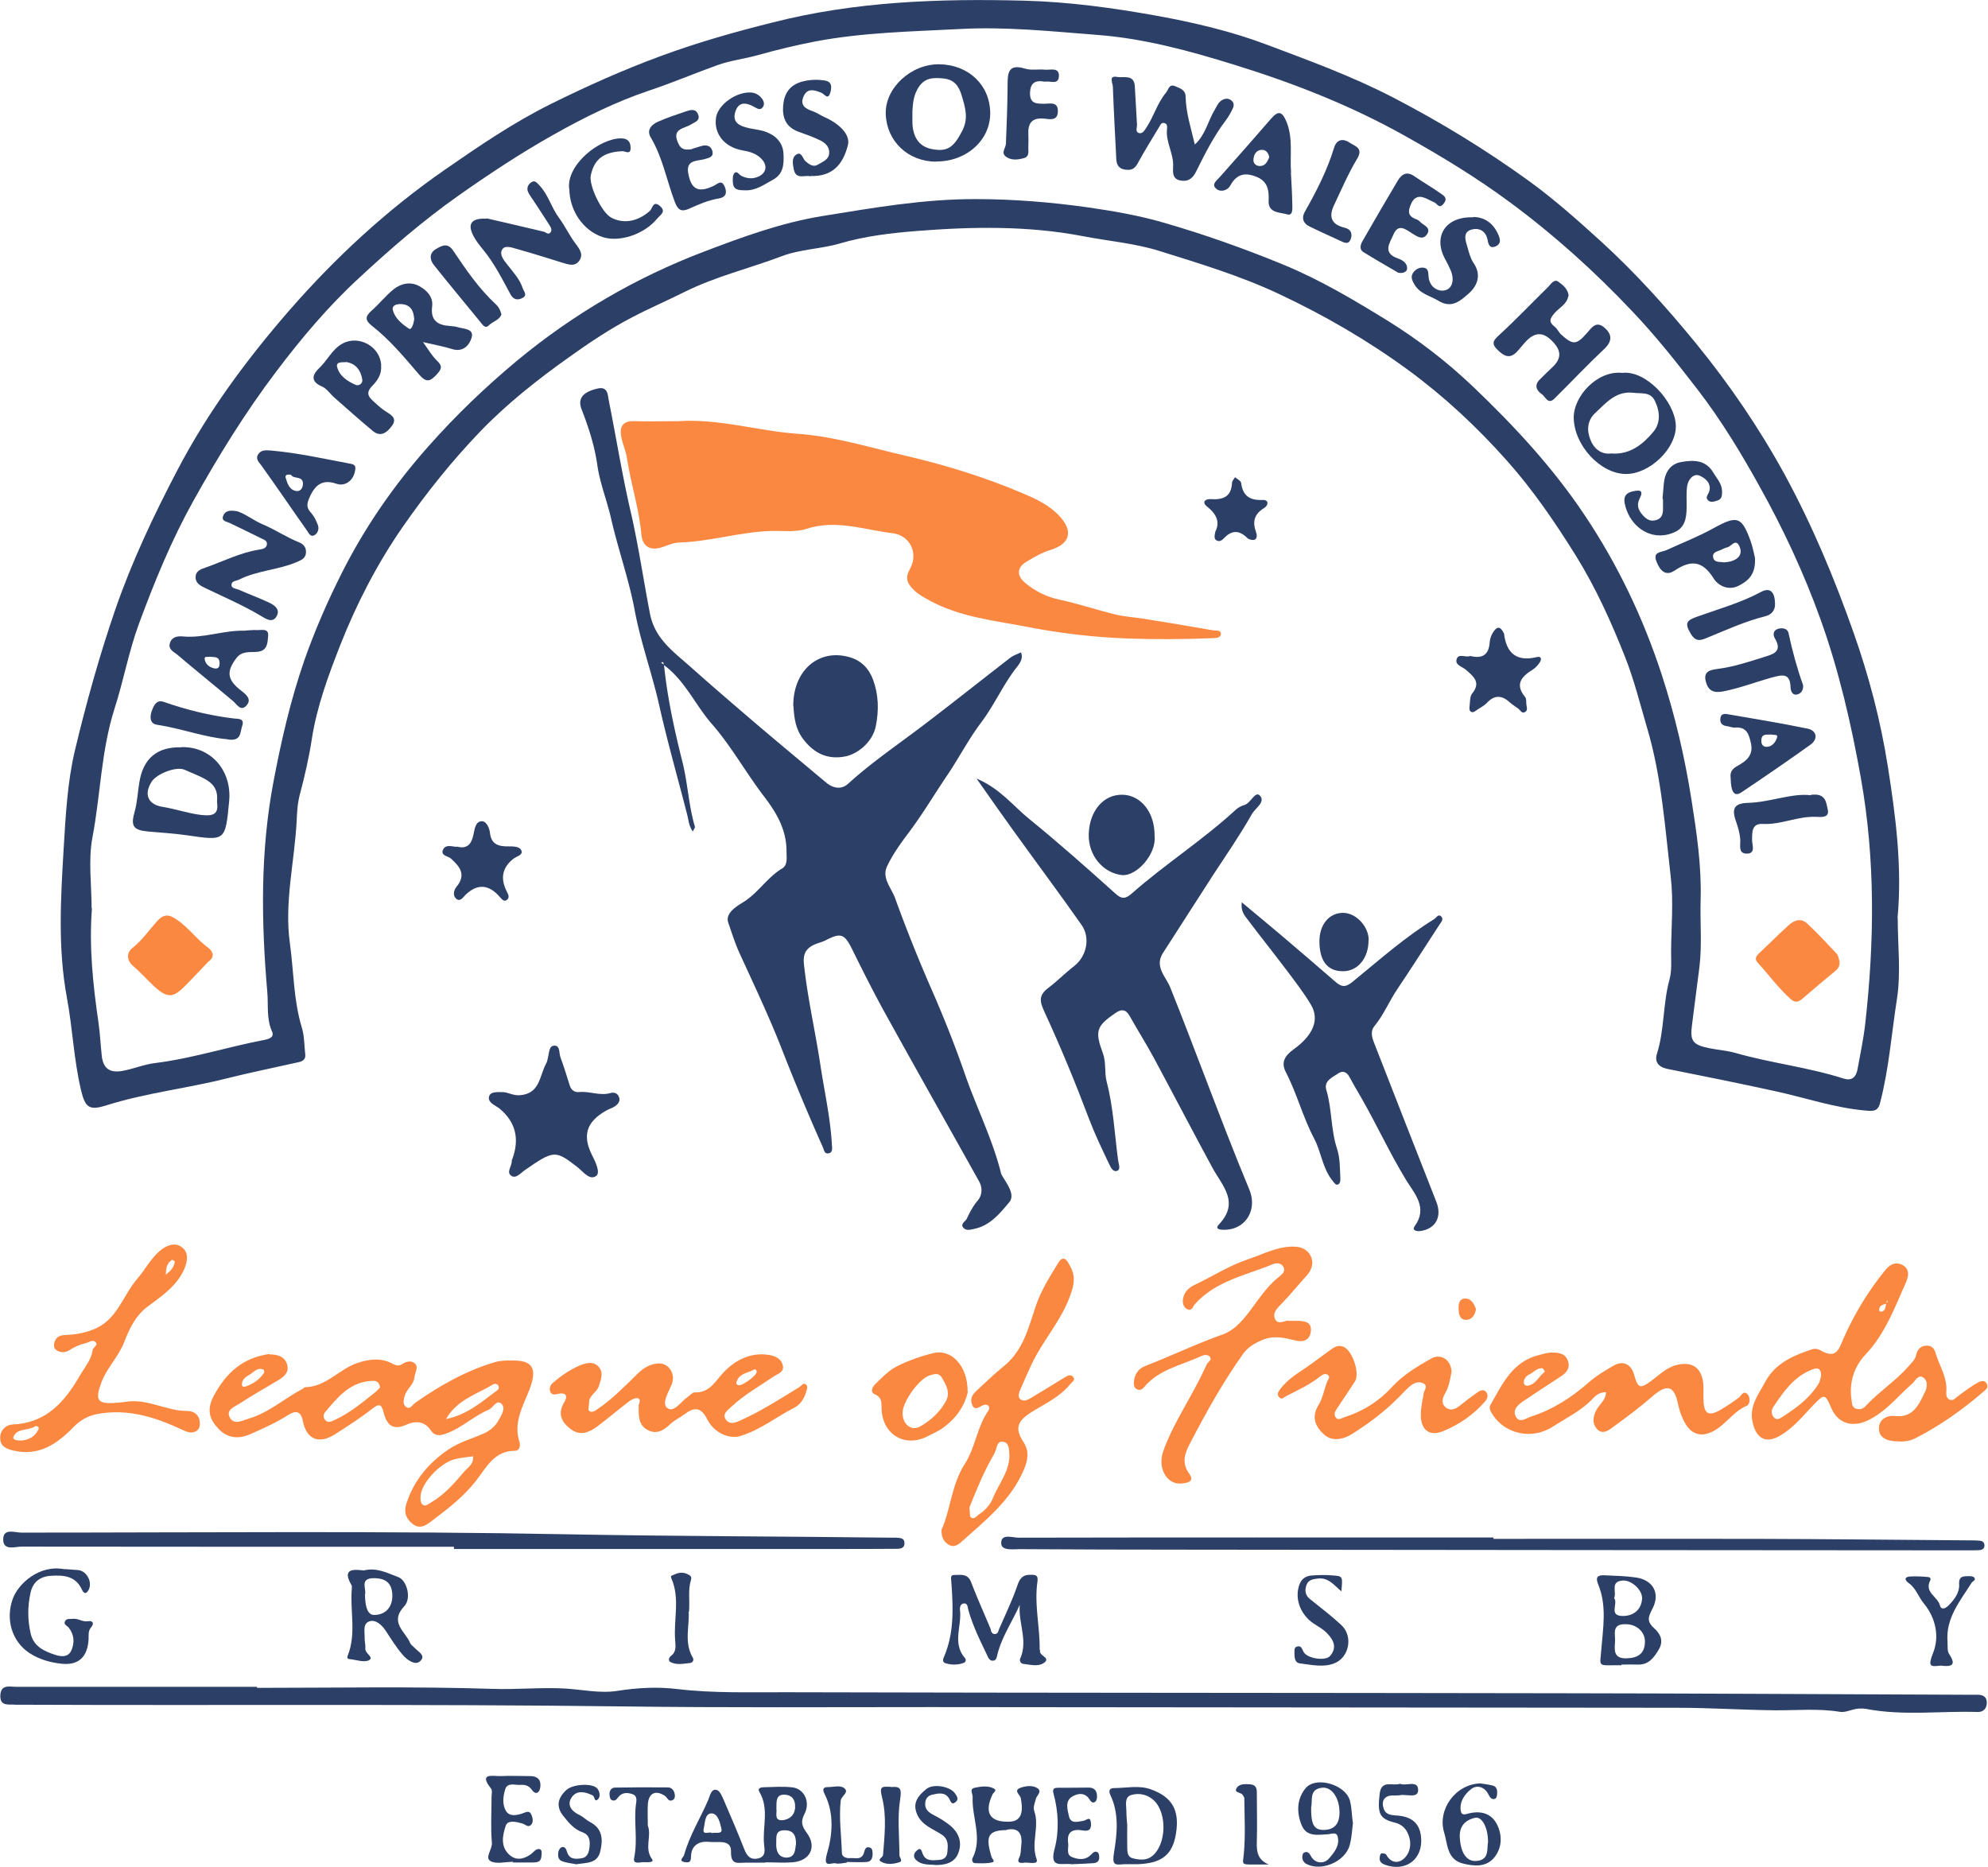 <?xml version="1.0" encoding="UTF-8"?>
<svg data-bbox="0.01 0.004 117.767 110.637" viewBox="0 0 117.81 110.63" xmlns="http://www.w3.org/2000/svg" data-type="color">
    <g>
        <path d="M112.46 54.41c0 1.61.2 3.25-.05 4.82-.32 2.05-.47 4.13-1 6.15-.13.5-.42.47-.83.44-1.86-.16-3.61-.77-5.42-1.16-2.11-.46-4.22-.89-6.34-1.31-.54-.11-.78-.42-.63-.89.45-1.43.35-2.95.74-4.39.15-.53.1-1.12.1-1.68.01-1.47.15-2.96-.02-4.41-.34-2.95-.54-5.92-1.39-8.8-.42-1.42-.77-2.86-1.32-4.25-.82-2.08-1.74-4.11-2.92-6.01-1.23-1.97-2.53-3.88-4.08-5.62-1.77-1.99-3.71-3.8-5.85-5.37-2.39-1.75-4.94-3.23-7.64-4.5-2.29-1.08-4.69-1.8-7.08-2.55-1.46-.46-3.03-.59-4.54-.88-3.27-.63-6.58-.57-9.86-.31-1.52.12-3.07.3-4.56.74-1.13.33-2.33.33-3.46.76-1.9.72-3.89 1.19-5.74 2.11-1.02.51-2.09.97-3.1 1.5-1.31.68-2.55 1.51-3.75 2.37-1.87 1.33-3.66 2.74-5.26 4.4-1.69 1.76-3.2 3.65-4.59 5.65-1.52 2.19-2.74 4.56-3.71 7.02-.7 1.79-1.38 3.62-1.68 5.55-.17 1.11-.42 2.2-.71 3.29-.14.53-.17 1.06-.19 1.59-.13 2.42-.74 4.82-.4 7.24.23 1.66.21 3.37.71 5 .15.5.14 1.06.2 1.59.03.28-.15.4-.4.45-1.42.32-2.85.61-4.25.96-2.37.6-4.81.86-7.14 1.6-1.02.32-1.25.13-1.5-.91-.43-1.82-.5-3.69-.84-5.5-.54-2.93-.36-5.86-.19-8.77.12-1.95.22-3.96.67-5.86.67-2.8 1.44-5.57 2.38-8.31 1-2.9 2.3-5.64 3.71-8.33 1.79-3.42 4.09-6.53 6.62-9.44 2.74-3.14 5.79-5.96 9.24-8.35 2.02-1.4 4.06-2.79 6.26-3.88 2.1-1.04 4.24-2 6.46-2.82 2.19-.81 4.4-1.44 6.65-2C50.67.08 55.67-.09 60.7.04c2.66.07 5.28.43 7.88.9 2.2.4 4.41.92 6.5 1.71 2.53.95 5.07 1.88 7.5 3.14 2.79 1.45 5.46 3.08 7.99 4.91 1.51 1.09 2.91 2.34 4.3 3.6 2.06 1.88 3.91 3.94 5.66 6.08 1.97 2.42 3.73 5 5.24 7.76 1.64 3.02 2.94 6.14 4.08 9.37.91 2.58 1.6 5.22 2.02 7.89.47 2.97.86 5.97.58 9ZM5.45 53.82c-.18 2.29.06 4.55.39 6.81.09.64.12 1.29.19 1.94.08.73.45 1.03 1.21.9.67-.12 1.3-.39 1.96-.47 2.18-.27 4.27-.95 6.42-1.36.27-.05.67-.15.5-.51-.34-.76-.21-1.56-.28-2.34-.36-4.17-.42-8.33.37-12.48.46-2.43 1.01-4.82 1.82-7.16.62-1.77 1.37-3.49 2.21-5.16 1.37-2.73 3.1-5.23 5.15-7.54 1.62-1.83 3.35-3.49 5.22-5.05 3.35-2.78 7.07-4.95 11.09-6.48 2.26-.86 4.56-1.71 7-2.11 3.03-.49 6.04-1.02 9.12-1.01 2.23 0 4.44.18 6.65.49 1.54.22 3.07.49 4.54.92 2.38.69 4.72 1.52 7.03 2.47 2.19.9 4.2 2.1 6.18 3.32 1.81 1.12 3.53 2.44 5.1 3.94 2.43 2.32 4.71 4.78 6.58 7.58 1.97 2.94 3.49 6.13 4.58 9.48.78 2.39 1.36 4.87 1.75 7.35.31 1.96.61 3.95.55 5.97-.04 1.33.09 2.67-.07 3.98-.15 1.14-.29 2.28-.44 3.43-.13.97.04 1.19 1.02 1.39.52.11 1.07.14 1.58.29 2.1.6 4.29.84 6.38 1.51.47.15.74-.06.83-.56.16-.88.35-1.78.45-2.65.55-4.86.61-9.73-.25-14.58-.57-3.21-1.3-6.37-2.4-9.44-.99-2.75-2.22-5.38-3.64-7.92-1.08-1.95-2.25-3.87-3.6-5.63-1.24-1.61-2.51-3.22-3.92-4.7-2.23-2.36-4.64-4.53-7.24-6.45-1.96-1.45-4.06-2.73-6.21-3.93-3.22-1.81-6.63-3.14-10.12-4.22-2.64-.82-5.34-1.56-8.12-1.77-2.71-.21-5.42-.5-8.15-.35-2.87.15-5.74.2-8.58.74-1.13.22-2.26.49-3.36.8-.81.23-1.66.32-2.45.61-1.34.48-2.65 1.04-4 1.49-2 .67-3.89 1.61-5.7 2.63-1.94 1.09-3.8 2.32-5.63 3.61-2.11 1.49-4.05 3.17-5.92 4.91-1.8 1.66-3.39 3.55-4.87 5.51-1.84 2.43-3.43 5.01-4.92 7.68-1.3 2.34-2.3 4.79-3.22 7.28-.6 1.63-.91 3.37-1.44 5.01-.8 2.51-.83 5.1-1.31 7.63-.26 1.36-.05 2.82-.05 4.23Z" fill="#2c3f67" data-color="1"/>
        <path d="M39.35 39.41c.2 1.96.62 3.87 1.1 5.78.31 1.25.36 2.56.73 3.8.02.06-.06.14-.12.29-.24-.33-.25-.66-.33-.97-.55-2.16-1.17-4.31-1.66-6.49-.42-1.89-1.09-3.7-1.45-5.61-.34-1.84-.98-3.62-1.4-5.45-.24-1.07-.66-2.09-.82-3.18-.16-1.14-.51-2.23-.93-3.31-.25-.64.05-1.03.93-1.24.63-.15.61.37.68.72.44 2.2.79 4.41 1.3 6.6.46 2 .75 4.02 1.14 6.03.3 1.53 1.47 2.3 2.49 3.22 1.29 1.15 2.6 2.27 3.91 3.39 1.34 1.14 2.69 2.26 4.04 3.39.42.35.91.43 1.31.06 1.41-1.28 2.98-2.34 4.49-3.49 1.71-1.3 3.39-2.64 5.1-3.96.19-.15.43-.22.64-.33.15.34-.05.63-.22.85-.82 1.03-1.34 2.25-2.13 3.3-.77 1.02-1.36 2.18-2.08 3.23-.76 1.13-1.46 2.31-2.29 3.4-.45.6-.89 1.22-1.21 1.9-.33.69.25 1.28.47 1.88a89.87 89.87 0 0 0 2.25 5.61c.7 1.61 1.35 3.26 1.92 4.91.66 1.88 1.55 3.67 2.06 5.59.03.11.05.23.1.32.3.51.82 1.16.43 1.61-.53.63-1.11 1.36-2.03 1.56-.22.05-.48.13-.65-.03-.26-.24.09-.39.17-.56.18-.38.37-.75.65-1.08.27-.32.29-.75.09-1.12-1.85-3.32-3.72-6.62-5.56-9.95-.69-1.25-1.33-2.52-1.96-3.8-.46-.93-.67-1.02-1.55-.57-.17.09-.37.15-.55.21-.56.21-.84.51-.77 1.2.21 1.99.66 3.93.96 5.89.24 1.61.61 3.21.7 4.84.01.19.06.45-.19.5-.27.06-.28-.23-.36-.39-.85-1.91-1.66-3.84-2.42-5.79-.75-1.92-1.64-3.79-2.5-5.67-.27-.59-.46-1.21-.67-1.81-.19-.54.41-.93.85-1.2.9-.54 1.44-1.48 2.34-2.02.34-.2.26-.65.26-1.02 0-1.28-.59-2.28-1.34-3.26-1.07-1.4-1.93-2.96-3.08-4.28-.99-1.13-1.59-2.57-2.84-3.49-.05-.07.01-.25-.17-.15.06.05.12.09.19.14Z" fill="#2c3f67" data-color="1"/>
        <path d="M40.07 24.97c2.45-.2 4.8.57 7.21.74 2.14.15 4.19.79 6.26 1.27 2.42.56 4.81 1.29 7.1 2.27.76.32 1.53.68 2.13 1.32.83.88.68 1.65-.51 2.02-.53.16-.98.43-1.43.7-.58.34-.59.84-.06 1.27.59.49 1.25.81 2.02.98 1.12.24 2.21.61 3.32.88.54.13 1.11.16 1.67.25 1.36.22 2.72.44 4.07.68.18.03.49-.02.5.19.01.29-.32.27-.52.28-1.67.07-3.33.08-5 .02-1.97-.07-3.94-.3-5.86-.67-1.99-.39-4.06-.58-5.9-1.59-.32-.18-.65-.35-.91-.61-.34-.34-.57-.66-.24-1.24.52-.92.03-2-1.03-2.13-1.68-.2-3.34-.83-5.09-.26-.67.22-1.46.1-2.19.13-1.81.07-3.55.63-5.36.68-.35.01-.7.18-1.05.29-.71.22-1.13-.09-1.19-.76-.14-1.55-.63-3.02-.86-4.55-.06-.41-.25-.8-.33-1.22-.12-.61.07-.98.78-.95.82.03 1.64 0 2.46 0Z" fill="#fb8841" data-color="2"/>
        <path d="M57.89 46.15c1.38.59 2.14 1.6 3.07 2.36 1.75 1.42 3.44 2.92 5.12 4.43.38.35.6.35.97.03 1.98-1.75 4.23-3.18 6.18-4.98.14-.13.33-.23.51-.28.38-.11.64-.84.91-.57.38.38-.27.76-.46 1.1-.7 1.24-1.51 2.41-2.29 3.6-1 1.55-1.99 3.1-2.99 4.65-.51.8.19 1.41.43 2.01.73 1.81 1.42 3.64 2.12 5.46.84 2.19 1.68 4.39 2.58 6.55.47 1.13-.16 2.3-1.38 2.37-.19.01-.74.02-.43-.31 1.26-1.33.19-2.3-.39-3.38-1.17-2.16-2.3-4.33-3.46-6.49-.45-.83-.96-1.64-1.42-2.46-.23-.42-.48-.47-.88-.19-1.11.77-1.21 1.05-.72 2.38.2.55.08 1.13.22 1.67.4 1.53.47 3.11.68 4.67.03.21.17.54-.06.62-.27.09-.4-.26-.5-.46-.41-.86-.82-1.72-1.16-2.61-.81-2.15-1.68-4.26-2.64-6.34-.27-.59-.39-.97.22-1.43.53-.4 1.01-.89 1.54-1.3.74-.58.97-1.68.43-2.44-1.3-1.85-2.65-3.66-3.97-5.49-.71-.98-1.4-1.97-2.23-3.15Z" fill="#2c3f67" data-color="1"/>
        <path d="M15.22 100.03c4.66 0 9.33-.09 13.99.06 1.43.05 2.85-.1 4.27-.02 1.03.06 2.07.3 3.1.14 1.19-.19 2.41-.25 3.55-.11 2.18.26 4.34.18 6.51.19 15.32.04 30.65.03 45.97.06 8.03.01 16.05.06 24.08.09h.51c.32 0 .55.12.54.5-.02.35-.23.53-.55.52-2.2-.07-4.4.24-6.59-.18-.28-.05-.56-.03-.83.05-.24.07-.51.16-.74.12-1.29-.21-2.57-.08-3.86-.09-1.92-.02-3.85-.15-5.78-.15-14.73-.01-29.46-.03-44.19-.04-6.11 0-12.21.04-18.32-.04-11.9-.15-23.8-.05-35.7-.1H.93c-.39-.04-.94.13-.91-.56.03-.67.57-.5.96-.5h14.25v.07Z" fill="#2c3f67" data-color="1"/>
        <path d="M73.57 53.46c.85.71 1.65 1.37 2.44 2.04 1.04.88 2.08 1.78 3.11 2.67.34.29.57.4 1.03.02 1.57-1.28 3.09-2.64 4.83-3.71.13-.08.25-.33.41-.18.2.17 0 .36-.1.52-.82 1.26-1.63 2.53-2.47 3.78-.49.72-.81 1.53-1.37 2.21-.24.28-.16.64-.03.97 1.23 3.15 2.46 6.3 3.7 9.45.35.89-.05 1.62-.98 1.73-.23.02-.48-.06-.3-.3.78-1.08 0-1.9-.49-2.69-.98-1.6-1.76-3.31-2.69-4.93-.24-.41-.48-.82-.7-1.23-.15-.28-.39-.37-.63-.21-.36.24-.9.46-.73 1 .34 1.14.26 2.34.63 3.47.19.58.17 1.17.2 1.75 0 .16 0 .38-.21.39-.09 0-.2-.17-.28-.27-.57-.72-.64-1.66-1.06-2.46-.67-1.26-1.02-2.67-1.68-3.94-.31-.59-.04-.99.46-1.35 1.18-.85 1.55-1.78 1.02-2.66-.4-.67-.88-1.29-1.35-1.92-.82-1.09-1.67-2.15-2.49-3.24-.16-.21-.31-.47-.25-.9Z" fill="#2c3f67" data-color="1"/>
        <path d="M15.97 80.27c.47 0 .89.11 1.04.58.16.5-.22.77-.59.99-.74.44-1.5.87-2.22 1.34-.27.18-.8.35-.6.79.24.51.72.23 1.12.11 1.21-.35 2.14-1.21 3.23-1.78.05-.03.09-.09.14-.09 1.25-.02 2.02-1.09 3.11-1.44.67-.22 1.38-.32 2.06.05.19.1.37.16.56.03.26-.17.56-.25.78-.03.22.23-.02.53-.04.8-.04.45-.47.7-.58 1.11-.06.22-.13.48.07.64.26.2.38-.11.55-.23 1.47-1.03 3.02-1.91 4.75-2.42.34-.1.73-.09 1.09-.09 1.21 0 1.37.58.94 1.71-.39 1.01-.97 1.96-.6 3.11.08.24 0 .53-.26.53-1.2-.01-1.69.96-2.26 1.71-.77 1.01-1.74 1.74-2.73 2.49-.33.25-.67.45-1.07.14s-.54-.7-.38-1.2c.45-1.39 1.32-2.43 2.53-3.24.64-.43 1.38-.62 2.07-.93.39-.18.68-.44.86-.77.16-.29.47-.73.16-1-.28-.25-.48.26-.75.37-.88.37-1.58 1.07-2.49 1.4-.42.16-.71.16-.94-.19-.38-.57-.94-.55-1.43-.33-.81.36-1.16.03-1.35-.7-.11-.42-.2-.62-.66-.26-.7.55-1.46 1.04-2.21 1.52-.96.62-1.7.33-1.92-.76-.13-.67-.47-.63-.89-.36-.71.45-1.47.79-2.24 1.13-.73.32-1.37.2-1.86-.31-.51-.53-.75-1.09-.3-1.95.75-1.41 1.75-2.28 3.32-2.5Zm8.95 8.44c0 .17-.01.36.14.47.17.12.29-.03.44-.11.79-.45 1.38-1.11 1.96-1.8.24-.29.63-.49.57-.96-.35.05-.71.08-1.05.16-.92.22-2.06 1.48-2.06 2.24Zm-2.4-6.48c-.06-.47-.39-.4-.65-.38-1.21.13-1.9 1.01-2.61 1.85-.11.13-.11.33.02.47.17.18.36.07.54-.01.93-.42 1.7-1.08 2.49-1.71.08-.07.15-.16.21-.22Zm3.9 1.87c1.22-.24 2.05-.96 2.92-1.61.11-.08.26-.15.21-.32-.05-.17-.23-.19-.34-.12-.96.59-2.12.89-2.78 2.05Zm-10.76-2.77c-.01-.05 0-.14-.03-.15-.38-.19-.61.17-.87.31-.21.11-.48.31-.41.64 0 .03.1.07.14.06.48-.15.89-.42 1.17-.85Z" fill="#fb8841" data-color="2"/>
        <path d="M112.54 85.42h-.25c-.49-.05-.95-.22-.94-.77 0-.56.5-.78.95-.73 1.08.11 1.4-.66 1.76-1.39.14-.27.2-.66-.06-.87-.32-.25-.49.17-.67.33-.84.73-1.52 1.62-2.56 2.15-.93.48-1.82.27-2.24-.68-.38-.87-.41-.87-1.07-.19-.6.63-1.15 1.31-1.9 1.77-.88.55-1.48.25-1.7-.76-.21-.95.34-1.62.73-2.35.6-1.13 1.66-1.59 2.79-1.96.3-.1.48.06.7.16.52.23.78.1 1.02-.46.66-1.58 1.53-3.05 2.62-4.39.3-.37.63-.51 1.02-.31.45.24.36.68.2 1.05-.67 1.5-1.23 3.03-2.4 4.27-.66.7-.97 1.64-.82 2.65.03.22.02.47.29.55.2.06.4 0 .54-.15.82-.89 1.86-1.54 2.64-2.47.15-.17.31-.32.36-.56.08-.33.26-.56.64-.56.37 0 .47.28.55.55.23.71.66 1.37.6 2.17-.01.2 0 .41.23.49.19.06.29-.09.43-.19.38-.29.76-.57 1.17-.81.18-.1.45-.22.58.08.1.23-.1.33-.25.47-1.23 1.06-2.55 1.99-4 2.73-.31.16-.64.2-.98.19Zm-.75-8.15c-.19.04-.39.08-.43.32-.02.1.05.16.15.14.24-.06.21-.29.27-.46 0-.07.16-.12.04-.21l-.03.22Zm-3.87 4.28c0-.34-.1-.53-.46-.41-1.12.4-1.75 1.32-2.37 2.24a.5.5 0 0 0 .04.63c.19.19.37.04.53-.06.82-.53 1.6-1.11 2.12-1.96.08-.14.1-.32.14-.45Z" fill="#fb8841" data-color="2"/>
        <path d="M26.89 91.67c-8.54 0-17.07 0-25.61-.01-.39 0-1.08.26-1.09-.41-.01-.71.68-.42 1.07-.42 10.8 0 21.6-.11 32.39.1 6.38.12 12.75.12 19.13.2h.34c.22.02.49.01.48.34-.01.32-.29.32-.51.32-1.27.01-2.54.01-3.81.01H26.9v-.13Z" fill="#2c3f67" data-color="1"/>
        <path d="M88.5 91.2c5.17 0 10.34-.01 15.51 0 4.27.01 8.53.06 12.8.09.17 0 .34 0 .51.02.15.01.27.09.28.26.01.22-.14.29-.32.3-.23.01-.45.01-.68.01-15.4-.01-30.8-.02-46.2-.04-3.33 0-6.67-.01-10-.03-.4 0-1.06.11-1.07-.36 0-.58.66-.32 1.03-.32 9.38-.02 18.76-.01 28.14-.01v.07Z" fill="#2c3f67" data-color="1"/>
        <path d="M55.81 90.63c.52-1.16.58-2.66 1.37-3.88.63-.98.71-2.17 1.38-3.13.16-.22 0-.47-.33-.33-.23.1-.47.34-.62-.04-.13-.31-.02-.57.25-.82.54-.49 1.06-1.01 1.62-1.46 1.17-.94 1.47-2.3 1.9-3.57.33-.96.85-1.77 1.36-2.6.16-.26.36-.28.52-.03.3.47.48.88.31 1.54-.46 1.74-1.72 3.01-2.45 4.57-.23.51-.46 1.01-.68 1.53-.07.18-.14.41.06.54.18.11.38.03.56-.08.67-.41 1.35-.81 2.02-1.23.18-.11.37-.22.52-.03.15.18-.07.29-.17.41-.61.77-1.49 1.16-2.29 1.66-.83.52-1.03.95-.5 1.76.35.53.29 1.04.06 1.6-.77 1.87-2.3 3.06-3.74 4.35-.25.22-.49.32-.75.15-.27-.17-.45-.43-.41-.94Zm1.64-1.26c.04.26 0 .5.09.56.19.14.33-.08.49-.19.36-.24.66-.57.81-.95.36-.9 1.07-1.68.97-2.73-.02-.24-.04-.56-.35-.61-.35-.06-.37.25-.45.49-.07.21-.19.4-.3.59-.51.93-.9 1.91-1.27 2.83Z" fill="#fb8841" data-color="2"/>
        <path d="M76.38 78.28h.52c.41.02.84.04.78.63-.06.53-.47.64-.88.54-.68-.16-1.31-.34-2.03-.02-.46.2-.82.41-1.12.83-1.2 1.69-2.2 3.49-3.15 5.32-.27.51-.5 1.12-.03 1.75.36.49-.14.56-.46.59-.84.08-1.43-.89-1.08-1.9.52-1.48 1.4-2.8 2.11-4.19.17-.32.32-.66.48-.98.07-.14.31-.25.19-.42-.13-.19-.37-.13-.55-.05-1.16.54-2.48.77-3.36 1.83-.11.14-.28.22-.45.11-.16-.1-.17-.29-.15-.46.05-.42.25-.74.66-.9 1.54-.6 3.03-1.32 4.59-1.87.79-.28 1.33-1 1.82-1.67.47-.64.92-1.28 1.55-1.77.19-.15.36-.31.24-.56-.12-.25-.42-.25-.6-.18-1.61.67-3.41.99-4.65 2.38-.12.14-.18.42-.43.31-.26-.11-.32-.39-.27-.65.08-.38.31-.62.68-.8 1.06-.5 2.06-1.15 3.17-1.52.88-.29 1.73-.77 2.72-.75.47.01.85.2 1.02.62.15.38.03.77-.26 1.09-.49.54-.95 1.11-1.45 1.63-.26.27-.59.55-.44.93.18.42.61.08.82.12Z" fill="#fb8841" data-color="2"/>
        <path d="M37.84 83.33c-.01-.11.19-.36-.03-.46-.13-.05-.38.07-.53.18-.64.49-1.26 1.02-1.9 1.5-.47.35-1.01.56-1.55.15-.55-.41-.81-.91-.39-1.6.23-.38.09-.6-.39-.49-.16.04-.36.08-.44-.13-.08-.2 0-.4.16-.53.49-.42 1.02-.79 1.62-1.04.38-.15.8-.25 1.1.11.29.34.12.74 0 1.12-.11.39-.6.54-.58 1 0 .16-.08.4 0 .47.17.15.37-.01.53-.12.88-.6 1.62-1.37 2.38-2.11.33-.32.68-.51 1.1-.57.69-.1 1.15.61.88 1.25-.19.46-.61 1.12-.25 1.39.39.29.81-.39 1.2-.66.14-.09.28-.27.41-.27.92.04 1.24-.7 1.76-1.23.7-.71 1.59-1.16 2.65-.99.35.06.73.21.82.62.09.41-.3.49-.54.66-.86.58-1.77 1.09-2.53 1.81-.24.22-.54.42-.29.76.22.3.56.16.85.03 1.23-.55 2.36-1.28 3.5-1.98.11-.07.21-.25.35-.17.18.11.09.3.04.46-.11.4-.35.76-.69.93-1.07.55-2.02 1.32-3.19 1.68-.68.21-1.57-.18-1.97-.97-.35-.7-.73-.78-1.32-.34-.29.22-.63.37-.89.62-.41.39-.84.62-1.36.32-.52-.29-.51-.83-.5-1.42Zm7-2.03c0-.1-.07-.18-.16-.13-.35.2-.82.21-1.01.66-.04.1-.07.21.08.26.21.08 1.11-.58 1.09-.79Z" fill="#fb8841" data-color="2"/>
        <path d="M95.16 82.51c-.3 0-.53.12-.74.35-.68.73-1.58 1.16-2.4 1.69-1.25.81-2.86.43-3.59-.75-.11-.18-.21-.36-.1-.55.7-1.21 1.28-2.53 2.82-2.93.25-.06.49-.15.74-.16.39 0 .83 0 1.01.45.18.45-.06.75-.43.98-.73.47-1.45.95-2.17 1.43-.34.23-.7.53-.46.95.22.39.59.08.9-.02 1.3-.42 2.41-1.14 3.43-2.04.44-.38.95-.69 1.46-.98.56-.32 1.04-.08 1.21.55.23.81.35.85 1.05.33.47-.35.89-.78 1.49-.92.89-.21 1.43.15 1.55 1.05.04.33 0 .68.02 1.02.02.84.3 1.01 1.03.58.36-.21.71-.45 1.05-.7.17-.13.27-.45.52-.22.2.19.16.61-.03.69-.92.38-1.4 1.4-2.37 1.66-.55.15-1-.12-1.27-.59-.21-.36-.36-.77-.44-1.18-.22-1.06-.63-1.21-1.5-.46-.72.63-1.48 1.2-2.25 1.76-.32.24-.7.56-1.04.2-.33-.35-.25-.85.03-1.26.2-.3.51-.54.49-.95Zm-3.61-1.23c-.06-.08-.1-.19-.15-.19-.34-.03-.52.26-.8.38-.17.08-.3.26-.3.47 0 .12.11.2.24.18.49-.08.65-.56 1.01-.83Z" fill="#fb8841" data-color="2"/>
        <path d="M7.44 83.08c1.28-.22 2.41.55 3.66.54.32 0 .67.17.73.59.03.23.02.47-.2.6-.31.19-.6.03-.88-.1-1.58-.73-3.18-1.24-4.97-.91-.64.12-1.07.41-1.49.84-.96.98-2.04 1.68-3.52 1.32-.43-.1-.77-.27-.76-.75 0-.45.34-.77.74-.79 2-.08 3.09-1.35 3.99-2.91.28-.48.67-.91.75-1.5.02-.18.38-.29.15-.49-.16-.15-.37.04-.55.08-.36.08-.69.23-1 .43-.22.14-.5.14-.73 0-.19-.12-.19-.34-.11-.54.1-.28.34-.36.61-.37.56-.02 1.07-.1 1.62-.31 1.48-.55 1.78-2.02 2.66-3.03.46-.53.77-1.16 1.31-1.63.44-.38.97-.55 1.37-.2.41.35.27.93.03 1.41-.46.91-1.29 1.47-2.07 2.05-.75.55-1.11 1.33-1.42 2.13-.34.88-1.04 1.53-1.36 2.41-.38 1.04-.23 1.27.86 1.19.2-.01.39-.04.59-.06Zm2.38-7.53c.26-.21.5-.43.54-.79 0-.02-.15-.11-.18-.09-.31.21-.35.54-.35.89h-.06c-.02 0-.03.02-.04.03.03-.02.07-.03.1-.05Zm-8.61 9.83c.51-.03.88-.25 1.08-.69.05-.1-.12-.22-.21-.16-.4.28-1.06.08-1.28.62-.08.2.25.22.42.22Z" fill="#fb8841" data-color="2"/>
        <path d="M29.66 64.73c.35-.06.68.2 1.11.18 1.24-.07 1.19-1.14 1.59-1.87.07-.12.09-.27.12-.4.07-.26.05-.67.38-.67.34 0 .26.43.35.68.2.55.38 1.11.55 1.67.09.29.29.43.57.4.62-.06 1.22.24 1.84.06.21-.06.41 0 .5.21.12.25-.04.44-.22.57-.16.11-.36.16-.53.26-1.16.66-1.43 1.46-.83 2.65.21.41.5 1.03.24 1.22-.38.29-.77-.25-1.11-.52-1.32-1.02-1.39-1.02-3.15.2-.25.18-.51.51-.79.3-.28-.21.06-.57.05-.87 0-.03 0-.06.02-.08q.69-1.84-.76-3.03c-.06-.05-.14-.09-.21-.14-.22-.13-.47-.3-.4-.56.08-.29.4-.26.7-.27Z" fill="#2c3f67" data-color="1"/>
        <path d="M47.01 41.85c-.02-2.09 1.48-3.42 3.31-2.91.69.19 1.15.64 1.41 1.32.34.91.36 1.82.17 2.78-.2.98-1.12 1.66-1.81 1.79-1.02.2-1.83-.16-2.48-1.01-.47-.61-.55-1.27-.59-1.97Z" fill="#2c3f67" data-color="1"/>
        <path d="M86.01 81.35c-.08.4-.14.84-.38 1.24-.16.27-.24.61.07.84.26.19.53.09.78-.1.35-.28.7-.55 1.07-.81.16-.11.37-.22.53-.01.14.18.06.39-.07.54-.69.8-1.56 1.39-2.52 1.78-.8.32-1.31-.12-1.29-1 0-.42.1-.84.17-1.26.03-.2.28-.43-.03-.59-.24-.12-.52-.04-.72.12-.26.21-.48.46-.72.7-.83.84-1.77 1.55-2.77 2.18-.54.34-1.18.46-1.65.05-.47-.42-.81-1-.36-1.73.26-.42.35-.95.53-1.42.05-.13.19-.25.06-.38-.15-.14-.33-.04-.46.06-.62.5-1.33.82-2.03 1.18-.15.08-.28.24-.43.05-.13-.16-.04-.31.07-.46.28-.36.61-.65.99-.91.65-.43 1.28-.89 1.91-1.36.26-.19.5-.38.84-.25.54.2 1.01 1.59.69 2.07-.35.54-.71 1.07-1.07 1.61-.12.18-.2.36-.04.54.15.16.3.02.46-.03 1.12-.35 2.06-.94 2.87-1.82.64-.7 1.48-1.2 2.31-1.67.57-.32 1.19.09 1.2.81Z" fill="#fb8841" data-color="2"/>
        <path d="M57.36 82.45c-.16.82-.7 1.66-1.61 2.26-.23.15-.5.26-.74.39-1.31.7-2.62 0-2.76-1.46-.04-.37.1-.79-.41-1.01-.29-.12-.14-.43 0-.57.4-.39.8-.82 1.28-1.07.69-.35 1.45-.62 2.2-.8 1.05-.26 2.03.76 2.02 2.26Zm-3.87 1.24c-.04.68.5 1.16 1.04.85.63-.36 1.18-.86 1.53-1.51.27-.51 0-.99-.27-1.42-.17-.27-.46-.17-.69-.1-.62.19-1.57 1.5-1.61 2.17Z" fill="#fb8841" data-color="2"/>
        <path d="M68.42 49.54c.13 1.07-1.07 2.42-1.95 2.32-1.09-.13-1.99-1.15-1.95-2.43.04-1.38.88-2.36 2.01-2.33 1.1.03 1.91 1.07 1.89 2.44Z" fill="#2c3f67" data-color="1"/>
        <path d="M60.46 95.04c-.44 1.02-1.08 1.93-1.35 3-.04.16-.06.37-.27.38-.19.01-.27-.16-.34-.32-.42-.88-.86-1.76-1.12-2.71-.04-.15-.04-.39-.27-.36-.2.02-.24.25-.22.4.11.94-.47 1.96.3 2.84.07.08.05.23-.08.28-.36.13-.72.13-1.08.02-.16-.05-.17-.19-.1-.35.64-1.47.55-3.01.44-4.55-.02-.21-.03-.33.2-.33.38 0 .78-.09.98.43.35.91.75 1.81 1.13 2.71.06.15.05.36.28.36.18 0 .2-.18.25-.3.38-.87.79-1.73 1.1-2.63.15-.43.36-.59.78-.58.36 0 .44.06.38.48-.17 1.3.15 2.59.14 3.89 0 .06.03.11.02.17 0 .27.62.38.26.66-.33.26-.82.13-1.24.08a.23.23 0 0 1-.19-.32c.48-1.08-.15-2.16-.02-3.24Z" fill="#2c3f67" data-color="1"/>
        <path d="M45.35 110.39h-1.18c-.45 0-.87.16-.85-.66.02-.74-.78-.52-1.28-.57-.65-.07-1.07.23-1.09.85 0 .36-.11.38-.35.35-.43-.06-.1-.29-.06-.42.32-1.17.97-2.19 1.44-3.29.09-.21.16-.66.49-.57.2.05.34.42.45.67.41.94.81 1.89 1.19 2.85.15.39.36.64.81.54.49-.11.39-.52.36-.82-.11-1.04.32-2.12-.28-3.13-.14-.23.13-.27.28-.27.56-.01 1.14-.06 1.69.01.7.09 1.07.88.7 1.58-.24.46-.14.73.13 1.1.63.83.22 1.68-.84 1.76-.53.04-1.07 0-1.61 0v.01Zm1.82-1.05c.02-.58-.16-.87-.68-.87-.58 0-.47.43-.49.78-.02.44.13.83.6.84.53 0 .52-.48.56-.75Zm-1.16-2.15c.05.24-.17.74.39.68.37-.04.71-.29.72-.78.01-.45-.2-.71-.62-.73-.54-.02-.48.42-.49.82Zm-3.82 1.45c.21-.07.65.1.56-.27-.08-.32-.19-.88-.57-.9-.41-.01-.39.53-.47.86-.12.5.32.19.48.3Z" fill="#2c3f67" data-color="1"/>
        <path d="M87.15 38.88c.69.17 1.08-.07 1.13-.81.01-.19.08-.4.18-.56.18-.3.4-.49.63-.03.01.02.04.05.04.07.14 1.18.76 1.68 1.95 1.39.26-.06.29.13.17.31-.11.16-.24.32-.4.42-.66.41-1.11.86-.47 1.64.08.09.06.27.07.41.01.16.11.36-.06.47-.2.13-.29-.09-.41-.19-.16-.12-.33-.22-.48-.35-.47-.44-.92-.5-1.39.01-.17.18-.41.29-.61.43-.12.09-.25.18-.37.06-.06-.06-.06-.21-.04-.31.03-.25.01-.56.15-.74.54-.65.08-1.01-.35-1.39-.22-.2-.68-.29-.57-.64.11-.38.55-.07.82-.2Z" fill="#2c3f67" data-color="1"/>
        <path d="M27.07 50.17c.65.18.88-.19.99-.72.07-.33.12-.78.5-.78.26 0 .45.39.48.72.08.67.54.78 1.09.77.28 0 .66 0 .76.23.13.29-.27.35-.46.5-.68.53-.78 1.18-.41 1.92.1.19.2.38.02.52-.16.13-.29-.02-.41-.16-.63-.73-1.31-.85-2.05-.13-.14.14-.31.43-.55.22-.21-.19-.14-.51.02-.7.59-.72.21-1.19-.33-1.68-.17-.15-.67-.17-.44-.57.16-.27.51-.14.77-.12Z" fill="#2c3f67" data-color="1"/>
        <path d="M21.53 93.08c.79-.21 1.43.15 2.08.39.5.19.79 1.25.35 1.72-.91.97.07 1.5.35 2.19.04.1.15.16.23.25.22.25.76.49.33.84-.29.24-.76-.11-1-.39-.38-.44-.69-.94-1.01-1.43-.23-.35-.59-.67-.94-.57-.46.13-.29.66-.31 1.04 0 .19.06.39.04.59-.02.28.53.51.22.68-.29.15-.75-.02-1.13-.06-.11-.01-.2-.04-.13-.22.52-1.3.12-2.65.24-3.98 0-.06.01-.12-.01-.17-.59-1 .08-.96.71-.89Zm.1 1.46q.02 1.17.54 1.17c.65 0 1.08-.44 1.08-1.12 0-.73-.35-1.06-1.1-1.06-.89 0-.39.68-.53 1.01Z" fill="#2c3f67" data-color="1"/>
        <path d="M96.09 98.69h-.42c-1 .02-.85.03-.78-.88.1-1.29.35-2.63-.18-3.91-.19-.47 0-.56.39-.54.62.03 1.24.04 1.85.13 1.01.15 1.45.93.98 1.84-.24.47-.38.74.1 1.17.29.26.61.69.27 1.26-.32.53-.62.92-1.28.89-.31-.01-.62 0-.93 0v.03Zm.27-2.43c-.87-.04-.63.58-.65 1-.03.49-.13 1.05.69 1.02.68-.02 1.07-.29 1.08-.98.01-.6-.51-1.04-1.12-1.04Zm-.7-1.54c.25.32-.37 1.06.53 1.05.62-.01 1.06-.36 1.12-1 .05-.52-.62-1.14-1.15-1.1-.77.06-.33.69-.51 1.05Z" fill="#2c3f67" data-color="1"/>
        <path d="M3.82 92.99c.24.02.52.04.81.06.54.05.89.78.59 1.23-.16.24-.28.1-.36-.06-.37-.83-1.09-.88-1.85-.83-.64.04-1.06.37-1.2 1-.18.81-.18 1.62.01 2.43.18.77.81 1.04 1.44 1.25.31.1.77.19.97-.26.2-.46.17-.94-.16-1.35-.1-.12-.33-.19-.21-.39.1-.17.3-.11.46-.13.31-.04.57.2.9.14.27-.05.38.13.19.35-.2.22-.15.48-.16.72-.06 1.04-.58 1.56-1.61 1.45-.66-.07-1.33-.26-1.89-.63-1.04-.68-1.43-1.99-1-3.2.33-.93 1.6-2.06 3.06-1.77Z" fill="#2c3f67" data-color="1"/>
        <path d="M59.65 108.46c-1.09.01-1.27.35-.89 1.59.04.12.24.28.04.32-.32.08-.67.06-1 .05-.17 0-.23-.16-.16-.31.6-1.2-.06-2.4 0-3.61.01-.2-.22-.48.13-.55.38-.08.8-.14 1.15.06.17.09-.04.22-.1.33-.52 1.1-.16 1.67 1.02 1.62.64-.03.83-.49.65-1.4-.04-.2-.46-.45-.01-.61.31-.11.7-.16.99.02.32.21-.05.44-.09.66-.05.24-.18.45-.08.73.31.92-.22 1.86.13 2.82.13.36-.45.18-.72.21-.24.03-.49.04-.29-.35.09-.19.07-.44.1-.66.09-.72-.17-1.09-.87-.94Z" fill="#2c3f67" data-color="1"/>
        <path d="M81.1 55.71c.01 1.06-.63 1.85-1.51 1.85-.91 0-1.38-.58-1.4-1.72-.02-1.02.56-1.74 1.4-1.74.76 0 1.51.79 1.52 1.6Z" fill="#2c3f67" data-color="1"/>
        <path d="M66.95 110.48h-.34c-.55.05-.72.07-.59-.7.18-1.1.31-2.3-.22-3.4-.12-.25-.04-.41.21-.41.73 0 1.47-.18 2.18.07 1.28.46 1.72 1.24 1.5 2.62-.2 1.25-.82 1.76-2.24 1.82h-.51Zm-.13-2.29h-.02c0 .4-.01.79 0 1.19.01.3-.04.67.36.76.39.09.8.13 1.13-.15.83-.68.89-2.53.09-3.29-.37-.35-.88-.46-1.34-.32-.43.13-.29.61-.29.96 0 .28.03.56.05.84Z" fill="#2c3f67" data-color="1"/>
        <path d="M30.4 110.34c-.45 0-.99.15-1.33-.04-.36-.21.11-.69.08-1.09-.08-.9-.02-1.8-.02-2.71 0-.17.06-.39-.03-.5-.76-.96.11-.73.55-.74.59-.03 1.18 0 1.78 0 .42 0 .64.22.59.64-.03.32-.25.51-.48.2-.2-.29-.43-.34-.71-.32-.32.02-.76-.16-.89.26-.13.42-.19.92.06 1.31.21.31.6.24.94.13.21-.07.44-.23.56.09.07.18.12.41-.02.57-.18.2-.35-.02-.52-.07-.35-.1-.87-.23-.99.13-.17.52-.33 1.17.16 1.67.4.41.86.34 1.3.04.18-.12.33-.38.56-.32.15.04.11.29.09.46-.05.36-.34.32-.58.33h-1.1v-.03Z" fill="#2c3f67" data-color="1"/>
        <path d="M72.02 31.51c.29-.56.08-1.04-.49-1.49-.32-.25-.12-.46.22-.44.72.05 1.22-.13 1.26-.96 0-.12.12-.23.18-.34.12.11.34.21.36.34.1.76.5 1.04 1.26 1.01.43-.02.34.34.1.48-.58.35-.7.81-.48 1.41.06.16.08.39-.07.46-.12.05-.36 0-.46-.11-.49-.48-.93-.44-1.38.04-.12.13-.28.22-.45.1-.13-.09-.1-.25-.05-.5Z" fill="#2c3f67" data-color="1"/>
        <path d="M87.77 105.7c.09.01.39.05.69.12.23.06.28.26.26.47-.01.14-.02.32-.19.33-.2.02-.27-.18-.35-.32-.25-.45-.7-.51-1-.27-.38.3-.71.75-.61 1.31.06.29.29.17.48.13.75-.18 1.38.02 1.7.73.28.62.25 1.31-.18 1.86-.48.61-1.2.55-1.88.38-.95-.24-.9-1.16-1.11-1.84-.41-1.35.66-2.87 2.17-2.91Zm.41 3.43c0-.82-.36-1.49-.76-1.4-.59.13-.96.5-.91 1.2.05.82.37 1.38.93 1.36.87-.03.65-.74.75-1.17Z" fill="#2c3f67" data-color="1"/>
        <path d="M79.49 94.31c-.42-.35-.75-.82-1.36-.76-.3.03-.59.07-.7.37-.11.29-.11.6.19.84.63.51 1.28 1 1.87 1.55.72.67.46 1.95-.45 2.28-.66.24-1.34.07-2.01-.01-.31-.04-.32-.36-.32-.62 0-.14-.02-.32.13-.37.32-.11.32.21.45.37.28.35 1.28.49 1.54.17.39-.47.24-.89-.18-1.33-.32-.34-.75-.49-1.08-.8-.6-.56-.84-1.4-.55-2.13.13-.33.4-.48.72-.5.42-.03.85-.04 1.27 0 .57.04.56.06.48.94Z" fill="#2c3f67" data-color="1"/>
        <path d="M115.01 98.71c-.62.08-.78.07-.45-.76.38-.95.16-2.07-.56-2.93-.32-.39-.46-.9-.89-1.2-.27-.19-.25-.38.11-.39.34-.02.68 0 1.01.03.11 0 .23.06.15.22-.35.7.45.94.58 1.46.08.3.33.19.52 0 .34-.35.65-.75.62-1.25-.03-.51.28-.47.58-.48.1 0 .26.01.31.08.13.16-.08.21-.15.31-.68 1.08-1.54 2.09-1.43 3.49.02.25-.03.56.1.74.44.66.15.77-.52.68Z" fill="#2c3f67" data-color="1"/>
        <path d="M80.18 108.01c-.05.37-.07.86-.19 1.32-.26.99-1.65 1.59-2.54 1.15a.45.45 0 0 1-.27-.48c0-.08.05-.19.11-.21.25-.1.32.09.43.27.29.43.78.37 1.02.1.31-.35.69-.8.52-1.35-.08-.25-.39-.11-.61-.1-.58.03-1.23.16-1.52-.56-.3-.75-.28-1.54.24-2.17.61-.74 2.39-.21 2.63.75.1.38.1.78.17 1.28Zm-2.48-.91c-.01 1.02.16 1.34.72 1.35.66 0 .95-.36.96-1.01.01-.84-.43-1.54-1.01-1.49-.81.07-.57.75-.67 1.15Z" fill="#2c3f67" data-color="1"/>
        <path d="M63.56 110.49c-.61-.12-1.4.32-1.06-.94.27-1.01.23-2.18-.07-3.26-.09-.32.09-.34.3-.34.59 0 1.19 0 1.78-.01.37 0 .5.21.5.54 0 .1-.03.25-.11.3-.14.11-.25 0-.33-.13-.28-.46-.73-.36-1.04-.17-.43.26-.27.78-.18 1.17.11.46.53.31.85.26.18-.02.41-.32.45.13.03.37-.1.51-.49.44-.57-.1-.96.06-.86.75.04.29-.14.69.23.83.36.14.77.21 1.11-.13.12-.12.25-.27.42-.14.07.05.08.2.08.31 0 .2-.14.3-.33.32-.45.03-.9.05-1.26.06Z" fill="#2c3f67" data-color="1"/>
        <path d="M34.17 110.49c-.27-.06-.59-.08-.87-.19-.25-.09-.25-.36-.2-.59.02-.09.11-.22.2-.24.16-.04.25.1.29.24.13.49.49.48.87.42.35-.05.43-.33.47-.62.05-.39.02-.77-.41-.92-.51-.18-.83-.58-1.14-.97-.46-.57-.31-1.1.2-1.55.4-.35 1.56-.4 1.82-.07.15.19.19.48.04.63-.22.22-.19-.16-.31-.22-.43-.22-.93-.33-1.23.08-.33.45-.06.84.43 1.07.23.11.41.3.63.42.76.39.78 1.06.61 1.75-.17.72-.82.66-1.4.75Z" fill="#2c3f67" data-color="1"/>
        <path d="M38.4 108.22c.22.63-.23 1.32.24 1.96.16.21-.3.19-.46.18-.22-.02-.69.18-.6-.26.22-1.04-.02-2.08.1-3.11.03-.24.12-.55-.2-.66-.26-.09-.56-.12-.79.12-.13.14-.23.36-.47.21-.07-.05-.09-.2-.1-.31-.01-.22.1-.41.33-.41 1.04-.02 2.09-.02 3.13-.01.21 0 .36.16.4.38.03.14.02.3-.12.37-.25.13-.31-.15-.46-.25-.56-.37-.97-.16-1.01.52-.02.42 0 .85 0 1.27Z" fill="#2c3f67" data-color="1"/>
        <path d="M55.38 110.52c-.37-.02-.75 0-1.05-.25-.21-.17-.22-.39-.02-.58.27-.26.3 0 .37.18.18.45.58.38.94.36.27-.01.49-.13.52-.45.04-.4.08-.78-.33-1.05-.52-.35-1.16-.53-1.46-1.2-.31-.71.1-1.14.54-1.5.42-.35 1.42-.15 1.69.24.12.17.26.35.06.52-.26.22-.3-.04-.4-.21-.25-.39-.63-.3-.99-.22-.22.05-.39.19-.42.47-.04.43.22.59.54.76.3.15.59.33.85.53.57.43.83 1.02.57 1.7-.23.61-.82.72-1.41.71Z" fill="#2c3f67" data-color="1"/>
        <path d="M82.95 105.71c.37.17 1.09-.25 1.09.38 0 .51-.69.23-1.07.3-.3.06-.64-.07-.89.17-.18.17-.15.42-.08.64.11.32.4.37.69.39.82.04 1.42.34 1.52 1.25.15 1.33-.89 2.13-2.15 1.67-.18-.07-.3-.17-.3-.36 0-.1.02-.26.09-.3.06-.04.26 0 .3.07.31.56.8.51 1.12.16.36-.4.39-.99.12-1.51-.14-.27-.39-.47-.72-.55-.92-.23-1.05-.52-.91-1.71.1-.85.75-.45 1.19-.59Z" fill="#2c3f67" data-color="1"/>
        <path d="M40.81 95.52c.06.85-.29 1.82.25 2.73.08.14-.02.3-.18.31-.39.04-.79.13-1.15-.06-.14-.07-.1-.27.03-.36.34-.25.27-.61.25-.93-.1-1.22.3-2.47-.22-3.66-.08-.19.05-.18.14-.22.26-.13.52-.18.81-.04.18.09.27.14.2.37-.18.58-.05 1.18-.11 1.86Z" fill="#2c3f67" data-color="1"/>
        <path d="M52.81 105.91c.53-.05.64.07.53.75-.17 1.07-.04 2.19-.04 3.29 0 .14.24.34-.02.42-.35.11-.75.15-1.07-.04-.24-.14.11-.24.12-.4.09-1.13.22-2.29-.05-3.37-.17-.68-.07-.7.53-.66Z" fill="#2c3f67" data-color="1"/>
        <path d="M50.18 110.39c-.22.02-.46.09-.67.04-.25-.06-.76.33-.5-.58.32-1.08.44-2.38-.14-3.52-.17-.33-.06-.42.22-.42.33 0 .74-.14.98.1.23.24-.22.43-.25.71-.11 1.03.04 2.05.07 3.08 0 .27.28.34.51.32.29-.02.64.13.79-.29.06-.17.08-.44.37-.33.14.05.15.22.15.36 0 .25-.07.47-.35.49-.39.03-.79 0-1.18 0v.03Z" fill="#2c3f67" data-color="1"/>
        <path d="M75.2 110.5h-.92c-.75 0-.63 0-.57-.63.1-1.09.04-2.19.03-3.29 0-.07-.06-.15-.11-.22-.11-.15-.56-.1-.32-.43.17-.23.51-.2.79-.18.29.02.38.2.38.46 0 .99.03 1.97 0 2.96-.02.59.06 1.06.71 1.33Z" fill="#2c3f67" data-color="1"/>
        <path d="M87.47 77.59c-.07.34-.23.62-.58.63-.37.01-.44-.32-.45-.6-.02-.31.01-.69.44-.66.33.02.48.34.59.63Z" fill="#fb8841" data-color="2"/>
        <path d="M70.8 8.57c.64-.57.78-1.4 1.19-2.07.13-.22.21-.45.45-.58.19-.1.38-.1.55.05.15.13.14.31.06.47-.12.25-.26.5-.43.72-.71.94-1.23 1.99-1.75 3.03-.21.42-.5.6-.95.5-.46-.1-.41-.51-.4-.82.04-.78-.46-1.46-.36-2.24.02-.14 0-.31-.17-.34-.17-.04-.23.12-.3.24-.43.72-.88 1.43-1.28 2.17-.19.35-.42.4-.76.35-.39-.07-.49-.33-.5-.67-.07-1.41-.15-2.82-.2-4.23 0-.22-.28-.69.25-.59.36.07 1.01-.18 1.05.55.05.76.08 1.52.13 2.28.01.17-.13.45.14.5.2.04.32-.18.43-.35.43-.66.64-1.44 1.15-2.05.15-.18.18-.54.54-.38.27.12.61.2.62.61.02.97.32 1.88.55 2.86Z" fill="#2c3f67" data-color="1"/>
        <path d="M92.94 17.54c-.08.5-.55.7-.83 1.03-.29.35-.33.52.03.8.15.12.23.32.37.45.7.64.91.63 1.53-.08.29-.33.55-.73 1.02-.34.44.37.53.78.03 1.26-1.02.96-1.98 1.98-2.97 2.96-.39.39-.54-.12-.74-.25-.3-.2-.48-.51-.16-.85.25-.26.52-.51.78-.76.55-.52.54-1-.04-1.57-.52-.52-1-.51-1.52.03-.19.2-.36.43-.55.63-.42.44-.76.26-1.14-.11-.41-.4-.24-.58.12-.91.99-.91 1.91-1.88 2.87-2.82.16-.16.35-.49.6-.32.28.2.59.45.62.85Z" fill="#2c3f67" data-color="1"/>
        <path d="M55.48 9.58c-1.66 0-2.93-1.2-2.99-2.81-.06-1.54 1.49-2.99 3.19-2.96 1.72.03 2.98 1.23 3 2.87.02 1.62-1.4 2.9-3.2 2.89Zm-1.41-3v.71c.03.77.34 1.38 1.13 1.54.97.2 1.33-.13 1.82-1.07.39-.75.18-1.39-.03-2.1-.17-.59-.47-.95-1.08-1.01-.63-.06-1.18-.06-1.56.67-.26.49-.25.96-.28 1.25Z" fill="#2c3f67" data-color="1"/>
        <path d="M10.73 44.28c1.76-.06 3.02 1.38 2.85 3.2-.23 2.37-.2 2.36-2.52 2.02-.75-.11-1.52-.15-2.27-.22-.91-.08-1.05-.33-.81-1.18.16-.57.18-1.17.28-1.75.23-1.41 1.06-2.1 2.49-2.06Zm2.13 3.25c.12-1.17-.67-1.36-1.92-1.91-.5-.22-1.65.24-1.95.7-.48.75-.23 1.36.65 1.5.77.12 1.51.39 2.3.48.73.08 1.03-.07.92-.77Z" fill="#2c3f67" data-color="1"/>
        <path d="M96.13 22.1c1.42-.17 3.12 1.7 3.18 3.1.05 1.37-1.56 2.92-2.99 2.89-1.49-.03-3.03-1.69-3.06-3.32-.02-1.3 1.41-2.83 2.87-2.67Zm-.6 4.78c1.09.06 1.84-.56 2.45-1.29.43-.51.4-1.2.09-1.83-.27-.56-.8-.42-1.26-.48-1.04-.13-1.63.59-2.28 1.2-.49.46-.49 1.04-.29 1.56.2.53.64.93 1.28.83Z" fill="#2c3f67" data-color="1"/>
        <path d="M25.05 20.25c.34.47.55.84.84 1.12.33.31.3.48 0 .81-.41.45-.63.51-1.07 0-.87-1.02-1.73-2.05-2.79-2.88-.38-.3-.41-.53-.03-.87.46-.4.85-.9 1.32-1.28.44-.36 1.02-.47 1.51-.2.43.23.85.62.78 1.2-.11.83.31 1.12 1.05 1.17.17.01.34.03.5.08.35.1.94.08.79.61-.13.43-.49.88-1.15.68-.5-.16-1.03-.25-1.75-.42Zm-.51-1.38c-.03-.49-.24-.84-.81-.85-.24 0-.52.08-.45.36.13.5.56.84.96 1.1.15.1.29-.33.31-.61Z" fill="#2c3f67" data-color="1"/>
        <path d="M28.84 12.94c1.04.24 2.21.51 3.38.79.13.03.25.19.38.07.15-.15.04-.33-.04-.46-.31-.49-.63-.97-.95-1.46-.11-.16-.23-.32-.31-.49-.11-.24-.01-.46.19-.59.21-.14.34.04.48.19.53.56.71 1.33 1.17 1.94.36.49.62 1.06.99 1.54.24.32.45.61.2.98-.27.38-.65.22-1 .12-.91-.28-1.81-.57-2.72-.82-.28-.08-.7-.24-.86.05-.16.29.1.62.32.89.34.44.73.85.91 1.4.06.19.3.4-.02.57-.29.15-.54.1-.71-.22-.49-.9-.95-1.83-1.61-2.63-.21-.26-.43-.53-.58-.82-.38-.72-.14-1.08.8-1.03Z" fill="#2c3f67" data-color="1"/>
        <path d="M13.97 30.28c.48.1 1.01.55 1.63.81.71.3 1.37.75 2.1 1.04.29.12.46.31.43.65-.04.34-.3.42-.57.54-1.09.46-2.3.49-3.37 1.02-.17.09-.45.08-.47.29-.03.25.26.25.43.32.59.26 1.19.48 1.77.75.34.16.72.41.46.84-.24.4-.62.14-.9-.03-1.06-.63-2.19-1.12-3.3-1.65-.29-.14-.59-.29-.59-.64 0-.37.28-.48.61-.59 1.05-.37 2.06-.89 3.18-1.06.19-.03.42-.08.44-.32.02-.2-.18-.27-.33-.34-.63-.31-1.26-.62-1.89-.92-.19-.09-.5-.1-.37-.43.09-.22.28-.35.74-.27Z" fill="#2c3f67" data-color="1"/>
        <path d="M12.6 56.51c.05.29-.16.39-.29.52-.42.45-.85.89-1.28 1.34-.76.78-1.08.82-1.89.09-.43-.4-.82-.84-1.27-1.23-.37-.31-.37-.78-.03-1.04.58-.46.99-1.06 1.47-1.6.4-.44.71-.4 1.15-.1.73.49 1.23 1.22 1.93 1.72.11.08.16.22.21.3Z" fill="#fb8841" data-color="2"/>
        <path d="M109.01 56.93c.02.26-.04.44-.21.58-.67.55-1.33 1.11-1.99 1.68-.22.19-.43.25-.67.04-.74-.65-1.31-1.45-1.97-2.17-.21-.22-.11-.39.08-.57.59-.55 1.16-1.13 1.76-1.67.32-.29.72-.42 1.07-.1.62.57 1.19 1.19 1.76 1.8.11.11.12.31.16.42Z" fill="#fb8841" data-color="2"/>
        <path d="M22.58 21.67c.06.5-.23.91-.52 1.2-.43.44-.19.68.12.96.23.21.46.42.72.58.35.21.64.42.31.85-.3.4-.67.66-1.13.27-.77-.64-1.52-1.31-2.27-1.97-.25-.22-.45-.54-.74-.66-.72-.31-.53-.73-.15-1.09.49-.46.76-1.11 1.38-1.45.97-.53 2.26.19 2.29 1.31Zm-2-.21c-.28.02-.69-.05-.6.29.13.53.61.85 1.1 1.06.19.08.42-.08.39-.31-.08-.53-.36-.92-.88-1.03Z" fill="#2c3f67" data-color="1"/>
        <path d="M104 33.06c.05.96-.37 1.35-.96 1.65-.64.33-1.24-.03-1.49-.43-.66-1.06-1.35-1.11-2.32-.46-.56.37-.88-.06-1.07-.55-.23-.59.3-.53.6-.67.94-.43 1.91-.81 2.81-1.31 1.37-.75 1.64-.69 2.17.77.14.39.21.81.26 1Zm-1.84.27c.12-.02.26-.02.4-.06.45-.12.72-.42.53-.87-.23-.54-.49 0-.74.04-.14.03-.26.1-.39.16-.2.09-.49.12-.44.42.06.34.38.26.64.31Z" fill="#2c3f67" data-color="1"/>
        <path d="M76.5 10.23c.03.59.07 1.18.08 1.78 0 .28.08.82-.32.69-.39-.12-1.12-.06-1.08-.8.03-.6-.05-1.12-.65-1.39-.68-.3-1.23-.25-1.63.5-.14.26-.55.41-.82.18-.31-.26 0-.47.19-.68 1.02-1.15 2.04-2.3 3.04-3.46.45-.52.67-.45.93.17.4.99.19 2.01.27 3.02Zm-1.28-.91c-.05-.24-.18-.44-.43-.44-.34 0-.49.28-.51.57-.02.2.12.38.36.39.36.01.46-.27.58-.52Z" fill="#2c3f67" data-color="1"/>
        <path d="M14.53 37.37c.23-.01.45-.04.68-.03.27.02.73-.14.68.36-.04.38-.02.87-.64.93-.42.04-.91-.07-1.24.37-.61.8-.55 1.29.28 1.93.3.23.65.52.31.89-.34.36-.55-.07-.8-.28-1.09-.92-2.2-1.81-3.28-2.73-.21-.18-.59-.32-.44-.73.13-.36.48-.39.78-.36 1.25.11 2.44-.39 3.69-.34Zm-2.1 1.55c-.11.04-.34-.06-.3.15.05.29.27.48.57.54.29.06.32-.15.31-.36-.03-.37-.33-.29-.57-.33Z" fill="#2c3f67" data-color="1"/>
        <path d="M16.06 26.7c1.57.14 3.1.48 4.64.77.17.03.37.06.36.28-.02.28-.12.56-.33.75-.22.2-.5.27-.79.17-.84-.29-1.28.07-1.61.84-.17.39-.16.59.1.88.18.2.31.47.41.73.08.22 0 .48-.21.6-.24.13-.35-.15-.44-.28-.9-1.27-1.78-2.57-2.69-3.84-.15-.21-.37-.39-.21-.66.17-.29.47-.26.76-.24Zm1.19 1.44c-.21-.04-.38 0-.32.18.1.31.19.67.57.77.28.07.43-.13.45-.37.05-.56-.57-.3-.7-.58Z" fill="#2c3f67" data-color="1"/>
        <path d="M102.56 46.12c-.06-.4.13-.58.44-.75.5-.28.92-.62.76-1.33-.12-.54-.26-.98-.95-.92-.16.01-.33-.07-.5-.09-.28-.04-.39-.2-.36-.46.03-.28.26-.28.45-.24 1.57.27 3.15.53 4.71.85.56.11.65.62.17.96-1.34.96-2.7 1.89-4.07 2.81-.43.29-.63.02-.65-.82Zm2.4-2.59c-.23.03-.55-.08-.58.31-.02.22.05.42.31.42.33 0 .52-.27.61-.52.1-.26-.2-.16-.34-.21Z" fill="#2c3f67" data-color="1"/>
        <path d="M82.84 16.15c-.62-.36-1.35-.78-2.06-1.22-.23-.15-.16-.42-.05-.62.69-1.21 1.39-2.4 2.1-3.6.25-.42.56-.57 1.01-.25.5.35 1.04.65 1.54 1.01.17.12.44.26.17.6-.27.34-.37 0-.54-.07-.23-.1-.45-.24-.69-.31-.36-.1-.58.1-.71.42-.12.3-.23.6.15.81.12.07.29.1.37.2.19.23.72.35.43.77-.25.37-.59.12-.88-.06-.37-.23-.81-.61-1.1.06-.21.5-.69 1.1.27 1.43.26.09.58.28.53.64-.02.12-.2.27-.53.2Z" fill="#2c3f67" data-color="1"/>
        <path d="M41.01 8.82s.26-.07.5-.15c.3-.1.6-.07.7.26.11.38-.2.43-.49.51-.45.11-1.09.04-.93.86.18.93.6 1.15 1.51.71.25-.12.46-.39.65.06.15.36.06.62-.34.69-.62.1-1.18.34-1.75.6-.44.2-.67.14-.87-.39-.48-1.27-.72-2.64-1.43-3.83-.26-.44.05-.76.44-.93.54-.24 1.1-.42 1.65-.61.27-.09.58-.18.72.18.15.38-.21.46-.43.6-.4.25-1.14.24-.76 1.08.14.31.27.47.84.38Z" fill="#2c3f67" data-color="1"/>
        <path d="M33.73 11.2c-.18-1.44 1.81-3.01 3.08-3 .4 0 .56.21.56.57 0 .43-.32.18-.49.19-1.11.05-1.67.47-1.87 1.44-.12.59.64 2.18 1.2 2.49.75.41 1.61.23 2.31-.4.13-.11.18-.63.58-.29.41.35.02.54-.15.75-.79.96-2.26 1.42-3.24 1.1-1.17-.39-1.96-1.59-1.97-2.85Z" fill="#2c3f67" data-color="1"/>
        <path d="M48.02 10.45c-.31-.1-.86.23-.98-.42-.06-.3-.14-.68.15-.87.32-.2.37.24.54.39.23.2.47.38.75.2.27-.17.65-.28.66-.7.01-.36-.24-.58-.51-.72-.43-.21-.88-.37-1.33-.53-.72-.27-.95-.82-.89-1.54.06-.72.38-1.21 1.11-1.42.45-.12.89-.14 1.34-.07.44.06.44.37.35.7-.14.5-.34.11-.53.03-.41-.17-.85-.31-1.07.24-.21.5.13.71.55.85.24.08.45.24.68.34.97.43 1.55 1.08 1.41 1.66-.31 1.25-1 1.88-2.21 1.84Z" fill="#2c3f67" data-color="1"/>
        <path d="M87.3 12.86c.63 0 1.19.33 1.5 1.07.11.25.16.51-.14.66-.34.16-.45-.05-.5-.35-.1-.58-.54-.77-1-.62-.49.17-.31.65-.2 1.02.09.32.18.67.36.94.49.71.23 1.36-.28 1.81-.46.4-.99.93-1.79.44-.49-.3-1.09-.4-1.43-.97-.14-.24-.24-.46-.08-.69.13-.19.33-.32.57-.31.38.02.32.34.35.57.07.61.59.88.99.77.45-.12.53-.68.33-1.15-.11-.26-.24-.51-.37-.75-.68-1.31.06-2.48 1.69-2.42Z" fill="#2c3f67" data-color="1"/>
        <path d="M44.18 11.28c-.34-.01-.72.02-.75-.46-.01-.19-.02-.44.09-.56.15-.16.27.09.41.16.32.16.65.2.98.06.51-.21.6-.67.21-1.07-.31-.32-.71-.43-1.13-.5-1.06-.19-1.69-.98-1.56-1.92.1-.76 1.14-1.52 2-1.51.31 0 .54.13.72.36.13.17.18.37.03.54-.13.15-.28.07-.44-.02-.45-.26-.95-.4-1.16.25-.22.68.29.87.83.99.33.07.68.1.99.22.59.22 1 .65 1.03 1.29.03.58.02 1.19-.62 1.54-.52.28-.99.64-1.62.63Z" fill="#2c3f67" data-color="1"/>
        <path d="M98.52 29.57c.03-.31.05-.62.08-.93.07-.65.38-1.15 1.04-1.26.7-.12 1.43-.14 1.88.61.21.36.52.66.53 1.12 0 .24 0 .46-.26.55-.19.06-.4.14-.56 0-.2-.18-.01-.33.05-.51.18-.52-.27-.85-.59-.97-.34-.13-.66.25-.71.64-.06.42-.02.85-.03 1.27-.01.61-.09 1.2-.76 1.47-.74.31-1.48.19-2.07-.29-.42-.34-.72-.85-.84-1.43-.08-.42.08-.63.48-.72.38-.08.67-.1.41.42-.19.37-.11.67.18.99.24.27.46.39.8.29.34-.1.4-.37.4-.66v-.59h-.03Z" fill="#2c3f67" data-color="1"/>
        <path d="M61.91 4.84c-.55-.1-.86.06-.87.68-.01.65.41.62.85.63.33 0 .81-.15.8.45-.01.59-.49.46-.82.43-.73-.07-.96.28-.93.94.01.22.01.45 0 .68-.02.26.1.62-.26.72-.35.1-.74.15-1.06-.08-.32-.23-.03-.5-.01-.76.05-1.15.09-2.3.1-3.46 0-.72.02-1.32 1.04-1 .36.11.79.02 1.18.06.32.03.86-.17.82.41-.04.51-.53.24-.82.3Z" fill="#2c3f67" data-color="1"/>
        <path d="M106.85 40.6c.03.27-.09.48-.32.55-.31.09-.41-.2-.42-.4-.02-.89-.5-.76-1.1-.6-.98.27-1.92.64-2.92.83-.55.1-.86-.05-1-.58-.17-.64.29-.7.72-.76.92-.12 1.8-.41 2.69-.69.53-.17 1.17-.3.68-1.12-.12-.2-.11-.47.18-.56.26-.08.57-.03.63.25.22 1.04.5 2.07.86 3.08Z" fill="#2c3f67" data-color="1"/>
        <path d="M80.09 14c-.06.25-.13.52-.54.33-.66-.31-1.32-.6-1.97-.92-.36-.18-.46-.5-.26-.85.69-1.22 1.33-2.46 1.74-3.81.16-.53.57-.54.93-.29.29.2.82.3.44.94-.53.88-.94 1.84-1.38 2.77-.29.62-.2 1.09.54 1.3.24.07.51.12.5.52Z" fill="#2c3f67" data-color="1"/>
        <path d="M107.3 47.11c.92-.14.92.49 1.01.85.13.53-.4.46-.69.45-1.08-.05-2.08.48-3.17.42-.64-.03-.62.48-.62.97 0 .28.23.79-.32.79-.5 0-.37-.48-.38-.79-.02-.4-.13-.76-.26-1.14-.27-.76-.08-1.06.74-1.08 1.32-.04 2.58-.59 3.7-.45Z" fill="#2c3f67" data-color="1"/>
        <path d="M29.72 18.61c-.09.35-.51.43-.76.68-.21.22-.38-.07-.52-.24-.91-1.12-1.84-2.22-2.74-3.36-.25-.32-.26-.71.15-.94.33-.19.68-.39 1.01.11.76 1.13 1.53 2.26 2.54 3.19.15.14.24.31.31.56Z" fill="#2c3f67" data-color="1"/>
        <path d="M105.19 35.79c.01.4-.22.64-.57.73-1.2.3-2.32.81-3.46 1.28-.37.15-.66.27-.97-.25-.4-.66-.2-.8.43-1.02 1.26-.45 2.55-.81 3.74-1.45.53-.28.82-.02.83.71Z" fill="#2c3f67" data-color="1"/>
        <path d="M13.48 43.81c-1.32-.1-2.73-.64-4.19-.86-.44-.07-.41-.52-.29-.83.11-.29.26-.68.71-.52 1.35.47 2.72.81 4.15.98.22.03.66-.03.49.45-.13.36-.03.93-.87.79Z" fill="#2c3f67" data-color="1"/>
    </g>
</svg>
